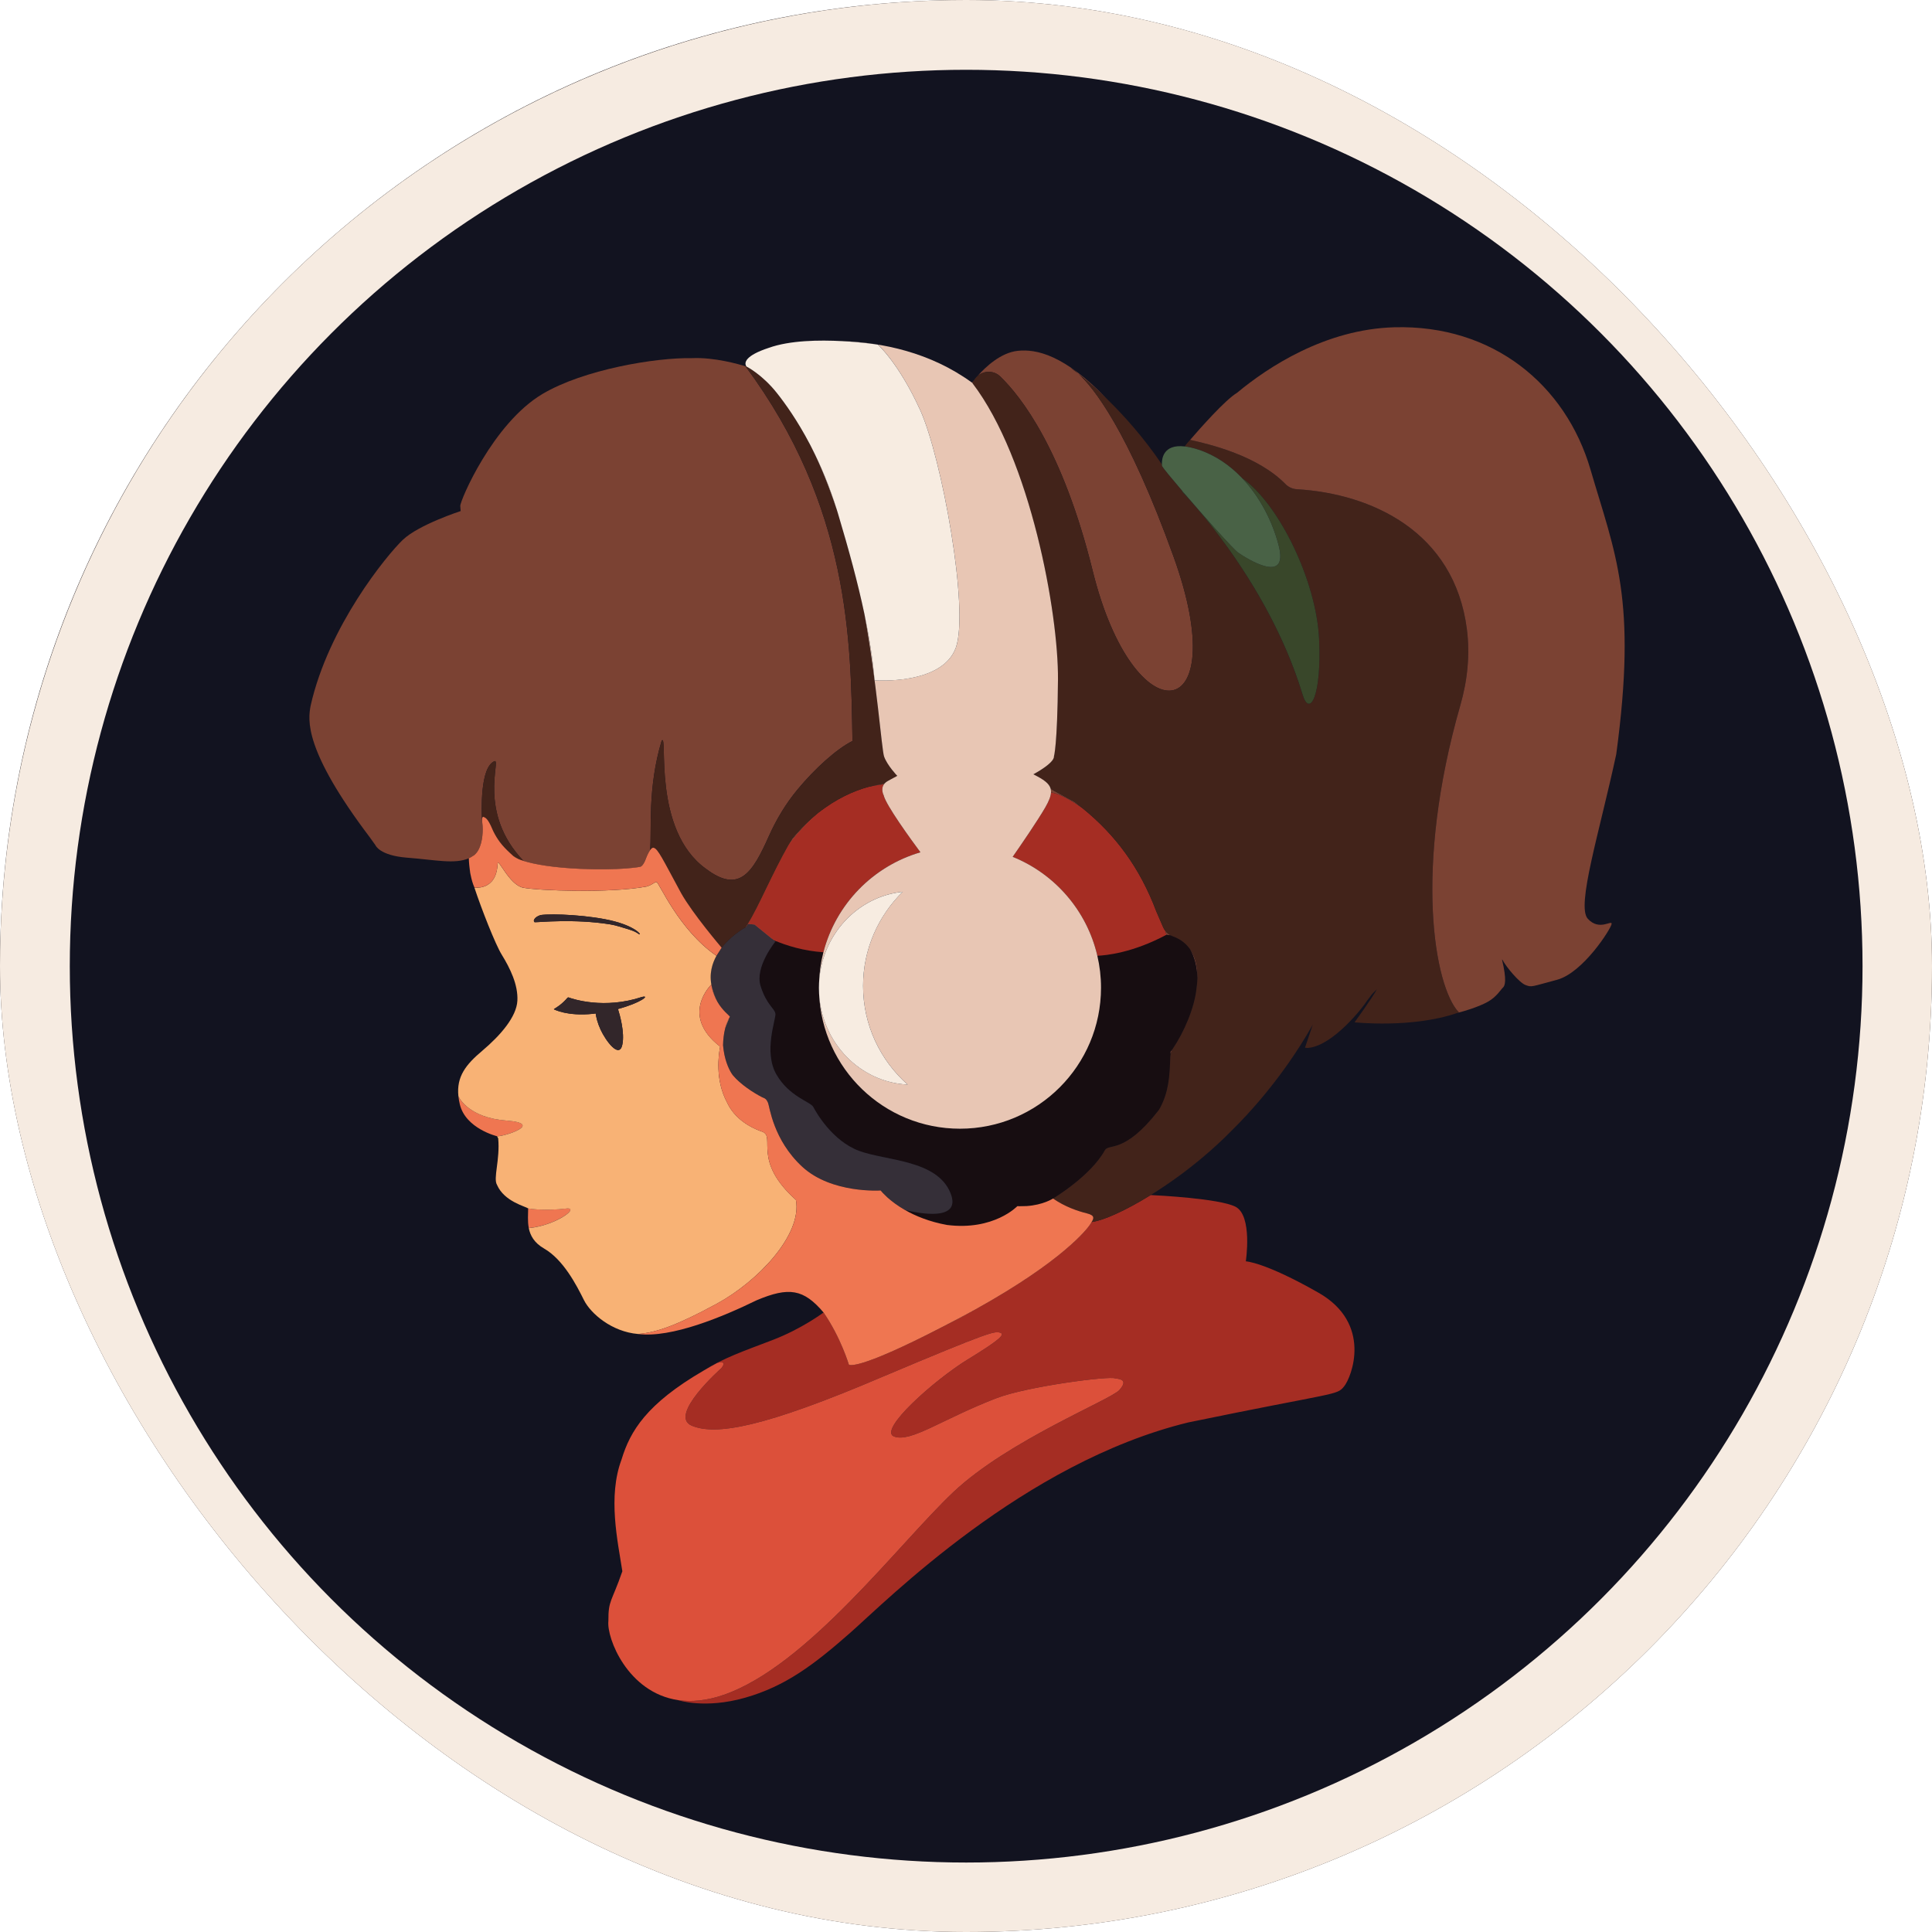 <svg xmlns="http://www.w3.org/2000/svg" version="1.1" xmlns:xlink="http://www.w3.org/1999/xlink" width="1000" height="1000"><g clip-path="url(#SvgjsClipPath1176)"><rect width="1000" height="1000" fill="#2d2628"></rect><g transform="matrix(1.019,0,0,1.019,0,0)"><svg xmlns="http://www.w3.org/2000/svg" version="1.1" xmlns:xlink="http://www.w3.org/1999/xlink" width="981.53" height="981.53"><svg version="1.1" id="Layer_1" xmlns="http://www.w3.org/2000/svg" xmlns:xlink="http://www.w3.org/1999/xlink" x="0px" y="0px" viewBox="0 0 981.53 981.53" style="enable-background:new 0 0 981.53 981.53;" xml:space="preserve">
<style type="text/css">
	.st0{fill:#F6EBE1;}
	.st1{fill:#121320;}
	.st2{display:none;opacity:0.33;}
	.st3{fill:#DC503A;}
	.st4{fill:none;}
	.st5{fill:#A52D23;}
	.st6{fill:#170D11;}
	.st7{fill:#352F38;}
	.st8{fill:#7B4233;}
	.st9{fill:#42231A;}
	.st10{fill:#EF7651;}
	.st11{fill:#F8B275;}
	.st12{fill:#32262A;}
	.st13{fill:#E8C6B4;}
	.st14{fill:#39472A;}
	.st15{fill:#496246;}
	.st16{fill:#F7ECE1;}
</style>
<g>
	<circle class="st0" cx="490.76" cy="490.76" r="490.76"></circle>
	<circle class="st1" cx="490.76" cy="490.76" r="455.31"></circle>
	<g id="Logo_x5F_noir_00000129201936870465160010000005793636725526890372_">
		<path class="st2" d="M345.47,863.81c0,0,29.54,10.44,71.88-22.06c36.04-30.53,45.69-40.57,45.69-40.57l126.04-30.98l74.05-68.87
			l42.93-50.81l1.55-142.55c0,0,42.57,3.91,39.42-19.33c-3.15-23.24,20.88-118.56,20.88-118.56l11.82-76.41l-23.63-78.78
			l-63.42-9.55h-70.92c0,0-16.53,15.27-19.87,21.27c-3.35,6,15.95,25.1,15.95,25.1l-28.2-14.57c0,0-28.32-43.92-54.71-55.54
			c-26-11.03-35.84,6.7-40.96,13.59c-0.2,10.15-0.2,10.15-0.2,10.15l-96.9-12.51l-17.33-6.5c0,0-17.13-8.44-51.79-2.54
			s-68.54,65.96-68.54,65.96l-51.01,55.34l-30.13,67.75l1.38,40.95c0,0,26.84,5.02,25.21,9.66c24.03-6.3,58.37,28.44,58.37,28.44
			l11.62,95.66l66.3,25.18l13,60.85l72.08,10.63l11.82,59.08l-109.7,78.58l28.95,60.26L345.47,863.81"></path>
		<path class="st3" d="M394.67,478.24c0.82-2.89,1.51-5.41,2.69-8.69c0,0,13.44-30.64,31.31-46.88c8.27-9.01,1.35-21.06-14.01-8.95
			c-12.87,11.7-20.49,23.23-26.46,35.34c-5.02,9.47-8.77,16.56-9.36,21.86"></path>
		<g>
			<path class="st4" d="M238.33,435.9c0.17-0.06,0.47-0.21,1-0.52c-0.38,0.2-0.77,0.39-1.19,0.58
				C238.17,435.95,238.23,435.93,238.33,435.9z"></path>
			<path class="st5" d="M554.43,620.81c-0.18,0.29-0.37,0.59-0.55,0.9c-1.55,2.53-14.21,18.86-58.54,43.47
				c-0.11,0.06-0.22,0.12-0.33,0.18c-0.02,0.01-0.04,0.03-0.07,0.04c-0.02,0.01-0.05,0.03-0.07,0.04
				c-4.74,2.64-9.81,5.33-15.21,8.06c-45.76,23.72-48.49,19.59-48.49,19.59s-4.12-13.82-12.83-26.43c0,0-10.94,8.28-26,14.04
				s-24.55,8.96-35.02,15.53c-0.02,0.01-0.03,0.02-0.04,0.03c2.24-1.31,4.6-2.64,7.1-3.99c5.71-1.38,1.97,2.76,1.97,2.76
				s-27.18,24.03-14.97,29.15s36.43,0.98,97.29-25.01c54.36-22.94,56.52-23.04,59.28-22.25c2.76,0.79,0.39,3.35-16.35,13.59
				s-45.89,36.04-37.42,39.19c8.47,3.15,24.42-8.86,51.99-19.5c15.95-6.11,57.9-11.42,60.26-10.04c3.08,0.34,6.5,0.98,2.17,5.91
				s-56.52,25.6-84.29,51.8c-27.77,26.19-74.05,88.23-116.59,103c-8.84,3.07-16.6,3.71-23.32,2.71l0,0.01c0,0,13.62,4.61,34.11-1.24
				c20.48-5.85,34.91-16.73,53.46-33.06s88-86.38,171.6-106.76c75.92-15.66,75.33-13.59,79.17-18.32c3.84-4.73,14.48-31.9-13-47.56
				c-27.47-15.66-36.93-15.95-36.93-15.95s3.54-23.34-5.32-27.77c-8.33-4.16-39.28-5.72-43-5.9c-13.07,8.09-24.1,12.88-29.43,13.58
				C554.75,620.7,554.55,620.77,554.43,620.81z"></path>
			<path class="st6" d="M557.38,485.47c1.21,5.21,1.87,10.64,1.87,16.22c0,39.56-32.07,71.64-71.64,71.64
				c-38.61,0-70.08-30.56-71.57-68.81c-0.04-0.88-0.07-1.76-0.07-2.64c0-0.03,0-0.07,0-0.1c0-0.03,0-0.06,0-0.09
				c0-0.59,0.03-1.18,0.04-1.77c0.01-0.14,0-0.29,0.01-0.44c0.16-5.43,0.91-10.72,2.22-15.78c-10.04-0.68-18.63-3.32-25.21-6.13
				l0.84,0.68c0,0-10.6,12.86-7.54,22.61s7.31,11.42,7.54,14.18c0.24,2.76-6.07,19.2,0.43,30.62c6.5,11.42,17.43,13.98,18.81,16.64
				c1.38,2.66,9.55,17.13,23.14,22.25c13.59,5.12,39.78,4.43,46.58,21.57c5.78,14.58-16.36,10.16-23.09,8.52
				c5.27,3.01,12.3,5.95,21.32,7.58c23.83,3,35.7-9.55,35.7-9.55c0.42,0.02,0.83,0.02,1.24,0.03c0.81-0.02,2.01-0.01,3.47-0.08
				c8.58-0.59,13.41-3.84,13.41-3.84s19.05-11.32,26.34-24.52c2.01-3.64,9.78,2.14,27.12-20.07c0.35-0.45,0.69-0.97,0.96-1.48
				c4.34-8.23,4.83-15.82,5.16-25.78c0.02-0.51,0.09-1.01,0.19-1.51c-0.04-0.36-0.07-0.72-0.11-1.08c0.36-0.45,0.7-0.91,1.04-1.37
				c0.09-0.16,0.17-0.33,0.28-0.49c5.44-7.98,10.92-20.51,11.92-30.53c0.27-1.83,0.42-3.53,0.47-5.13
				c-0.19-5.86-1.55-10.95-3.76-14.72c-2.67-3.76-6.2-5.61-8.75-6.51c-0.41-0.14-0.81-0.33-1.19-0.54
				c-1.28-0.23-2.08-0.26-2.08-0.26C575.29,484.03,561.62,485.3,557.38,485.47z"></path>
			<path class="st5" d="M530.99,410.06c-3.91,6.8-12.38,19.12-16.6,25.18c21.42,8.64,37.69,27.32,43,50.23
				c4.25-0.16,17.91-1.44,35.1-10.66c0,0-0.21-0.76-0.63-2.08c-0.41-0.54-0.76-1.13-1.03-1.76l-3.48-8.04
				c-8.4-22.29-20.78-38.84-37.42-52.36c-9.22-6.56-14.04-7.84-16.07-8.02C533.74,404.52,532.79,406.91,530.99,410.06z"></path>
			<path class="st5" d="M393.04,477.56c6.58,2.82,15.18,5.46,25.21,6.13c6.31-24.41,25.17-43.75,49.29-50.77
				c-4.59-6.19-17.55-23.95-18.68-28.97c0,0-1.67-3.09,0.19-5.63c-1.97,0.25-3.65,0.5-4.72,0.71c-1.21,0.21-2.41,0.46-3.59,0.74
				c-7.01,1.98-15.89,5.79-25.05,13.07c-5.6,4.68-10.53,10.12-14.8,15.77c-9.1,16.07-15.28,31.5-21,40.66l3.38,0.35L393.04,477.56z"></path>
			<path class="st7" d="M482.83,606.11c-6.79-17.13-32.99-16.44-46.58-21.57c-13.59-5.12-21.76-19.6-23.14-22.25
				c-1.38-2.66-12.31-5.22-18.81-16.64c-6.5-11.42-0.2-27.87-0.43-30.62c-0.24-2.76-4.49-4.43-7.54-14.18s7.54-22.61,7.54-22.61
				l-0.84-0.68l-9.76-7.93l-3.38-0.35c-0.35,0.57-0.7,1.12-1.05,1.63c-7.97,4.53-12.3,10.49-12.3,10.49l-0.01,0
				c-0.07,0.13-0.19,0.32-0.33,0.52l-2.26,3.54c-1.96,3.54-4.01,9.04-2.33,15.93c0.75,3.09,1.76,5.51,2.83,7.46
				c2.65,4.53,5.92,6.79,6.33,7.54c-0.18,0.3-0.33,0.62-0.49,0.92c-0.22,0.9-1.11,2.52-1.89,4.87c-0.75,2.87-1.04,5.88-1.12,8.69
				c0.63,7.14,2.72,11.77,4.39,14.42c0.22,0.32,0.44,0.64,0.67,0.94c3.73,4.47,10.25,8.74,14.88,11.12c1.62,0.59,2.12,1.04,2.9,2.76
				c0.78,1.71,2.51,18.81,17.43,32.54c14.92,13.74,39.78,12.01,39.78,12.01s0.35,0.46,1.06,1.22c0.63,0.59,1.44,1.41,2.44,2.38
				c2.03,1.81,4.97,4.1,8.91,6.35C466.47,616.28,488.62,620.7,482.83,606.11z"></path>
			<path class="st8" d="M601.68,595.21c-0.6,0.45-1.2,0.9-1.8,1.35C600.48,596.11,601.08,595.66,601.68,595.21z"></path>
			<path class="st8" d="M593.68,241.21c0,0.01,0.01,0.01,0.02,0.02C593.69,241.22,593.68,241.21,593.68,241.21
				C593.68,241.2,593.68,241.2,593.68,241.21z"></path>
			<path class="st8" d="M602.07,226.3l0.01,0.05c0.13-0.19,0.27-0.36,0.4-0.54C602.22,226.13,602.07,226.3,602.07,226.3z"></path>
			<path class="st8" d="M508.04,191.21c10.52,10.15,31.76,37.1,47.01,98.81c21.03,85.08,72.14,79.17,41.12-7.09
				c-23.21-64.56-40.93-86.24-48.37-93.06c-2.43-1.92-3.85-2.91-3.85-2.91s1.34,0.62,3.85,2.91c3.35,2.65,8.63,7.07,14.88,13.18
				c-22.05-23.05-36.42-25.82-45.7-24.85c-8.73,0.92-16.49,8.31-20.44,12.79C499.81,188.15,504.82,188.1,508.04,191.21z"></path>
			<path class="st8" d="M494.77,193.09c-0.65,0.82-1.01,1.31-1.01,1.31c0.08,0.11,0.17,0.22,0.25,0.33
				C494.21,194.17,494.45,193.61,494.77,193.09z"></path>
			<path class="st8" d="M665.53,522.69c0.56-0.96,0.99-1.72,1.29-2.27l0.06-0.17C666.87,520.25,666.42,521.12,665.53,522.69z"></path>
			<path class="st8" d="M696.63,505.3c-0.56,0.66-1.09,1.41-2.16,2.89C695.24,507.14,695.96,506.17,696.63,505.3z"></path>
			<path class="st8" d="M663.9,532.26c0.11,0.01,0.22,0.01,0.33,0C664.12,532.27,664.01,532.27,663.9,532.26z"></path>
			<path class="st8" d="M664.9,532.21c-0.05,0.01-0.1,0.02-0.16,0.02C664.8,532.23,664.85,532.22,664.9,532.21z"></path>
			<polygon class="st8" points="662.94,531.97 662.94,531.97 662.94,531.96 			"></polygon>
			<path class="st8" d="M610.98,587.78c-0.31,0.26-0.62,0.53-0.94,0.79C610.36,588.3,610.67,588.04,610.98,587.78z"></path>
			<path class="st8" d="M609.6,588.94c-2.53,2.1-5.06,4.1-7.58,6.02C604.62,592.99,607.15,590.98,609.6,588.94z"></path>
			<path class="st8" d="M604.5,482.11c2.21,3.77,3.58,8.85,3.76,14.72C608.46,490.06,606.81,485.37,604.5,482.11z"></path>
			<path class="st8" d="M594.66,535.41c0.18-0.86,0.49-1.69,0.93-2.45c-0.35,0.46-0.68,0.91-1.04,1.37
				C594.59,534.7,594.62,535.05,594.66,535.41z"></path>
			<path class="st8" d="M594.56,475.07c-1.07-0.58-1.99-1.38-2.71-2.34c0.41,1.32,0.63,2.08,0.63,2.08S593.29,474.83,594.56,475.07z
				"></path>
			<path class="st8" d="M533.85,402.55c2.02,0.19,6.85,1.46,16.07,8.02c-1.36-1.11-2.74-2.2-4.16-3.27l-10.51-5.71
				c-0.49-0.37-1.02-0.67-1.57-0.92C533.84,401.25,533.89,401.88,533.85,402.55z"></path>
			<path class="st8" d="M258.83,433.1c-1.64-1.75-3.35-3.61-4.99-5.42C255.55,429.99,257.25,431.64,258.83,433.1z"></path>
			<path class="st8" d="M238.14,435.95c0.42-0.18,0.82-0.38,1.19-0.58c0.4-0.24,0.92-0.56,1.63-1.03c0.01-0.01,0.02-0.01,0.02-0.02
				c0.26-0.22,0.5-0.46,0.72-0.71c0.02-0.03,0.05-0.05,0.07-0.08c3.28-3.74,3.49-10.52,3.38-13.28c-0.02-0.29-0.03-0.58-0.06-0.88
				c-0.05-0.54-0.12-1.14-0.17-1.72c0,0,0,0,0,0s-0.01-0.1-0.02-0.27c-0.01-0.18-0.02-0.36-0.03-0.53
				c-0.26-4.55-1.17-27.32,6.4-30.25c3.24-0.74-8.74,26.37,14.7,50.75c5.53,1.75,15.01,3.39,28.73,4.01
				c20.4,0.93,30.43-1.02,30.43-1.02s1.4-0.17,2.73-3.64c0.93-2.51,1.72-3.98,2.35-4.85c0.89-9.97-1.43-31.49,5.88-55.66
				c3.46-4.14-5.21,45.28,22.56,65.17c16.91,12.73,23.64,1.85,31.9-16.67c3.78-8.47,8.6-16.48,14.51-23.62
				c8.93-10.77,19.85-20.61,27.94-24.69c-0.82-50.61-1.24-118.72-54.34-190.32c0,0,0,0,0,0c-3.31-1.04-15.74-4.64-27.1-4.14
				c0,0,0,0,0,0c-18.66-0.36-55.16,5.82-76.02,18.2c-25.21,14.97-41.95,54.36-41.75,56.92c0.2,2.56,0.2,2.56,0.2,2.56
				s-21.27,6.89-29.34,14.57c-8.07,7.68-37.81,43.92-46.87,84.29c-1.37,7.24-3.5,22.46,30.07,66.87l2.82,3.93
				c0,0,1.97,5.32,16.15,6.4c14.18,1.08,24.12,3.44,31.31,0.3c0,0,0,0,0,0S238.14,435.95,238.14,435.95z"></path>
			<path class="st8" d="M415.69,412.85c-4.43,3.52-8.92,7.83-13.31,13.16c-0.51,0.87-1,1.74-1.49,2.6
				C405.16,422.97,410.09,417.53,415.69,412.85z"></path>
			<path class="st8" d="M449.05,398.32c0.08-0.11,0.18-0.22,0.28-0.33c-2.32,0.29-5.24,0.83-8.59,1.78
				c1.18-0.28,2.37-0.54,3.59-0.74C445.4,398.82,447.08,398.57,449.05,398.32z"></path>
			<path class="st9" d="M433.02,376.38c-8.1,4.09-19.01,13.92-27.94,24.69c-5.92,7.14-10.73,15.15-14.51,23.62
				c-8.26,18.52-14.99,29.4-31.9,16.67c-27.77-19.89-19.1-69.31-22.56-65.17c-7.31,24.17-4.99,45.68-5.88,55.66
				c0.58-0.79,1.02-1.08,1.31-1.18c0,0,0.01,0,0.01,0c0.25-0.08,0.38-0.02,0.38-0.02c2.23,0.3,4.74,5.88,14.05,23.05
				c5.9,10.53,20.57,27.7,20.57,27.7c0,0-0.01,0.01-0.01,0.02l0.01,0c0,0,4.33-5.96,12.3-10.49c0.35-0.52,0.7-1.07,1.05-1.63
				c5.72-9.17,11.89-24.59,21-40.66c0.49-0.87,0.98-1.73,1.49-2.6c4.38-5.33,8.88-9.65,13.31-13.16
				c9.17-7.28,18.04-11.09,25.05-13.07c3.34-0.94,6.27-1.48,8.59-1.78c0.42-0.48,0.96-0.93,1.7-1.33c4.73-2.56,4.73-2.56,4.73-2.56
				s-5.12-5.32-6.7-9.85c-1.2-3.45-3.77-38.68-9.98-72.42c-3.34-15.82-7.93-32.61-13.36-50.77c-0.21-0.7-0.42-1.38-0.63-2.07
				c-3.91-11.7-7.97-22.04-12.96-31.89c-0.08-0.15-0.15-0.3-0.23-0.45c-0.16-0.31-0.32-0.62-0.48-0.93
				c-6.39-12.2-12.69-20.94-16.86-26.18c-7.46-9.38-15.36-13.37-15.36-13.37c-0.05-0.07-0.1-0.14-0.14-0.21
				c-0.12,0.03-0.25,0.05-0.37,0.09c0,0,0,0,0,0C431.78,257.66,432.2,325.77,433.02,376.38z"></path>
			<path class="st9" d="M251.28,386.6c-7.57,2.92-6.66,25.7-6.4,30.25c-0.06-1.39,0.13-2.4,1.23-1.62c1.33,0.5,2.7,2.81,4.43,7
				c1.08,2.18,2.19,3.96,3.31,5.47c1.64,1.81,3.35,3.67,4.99,5.42c0.63,0.58,1.24,1.14,1.83,1.69c0.82,0.55,1.68,1.08,2.61,1.56
				c0.76,0.33,1.66,0.67,2.7,0.99C242.53,412.97,254.51,385.86,251.28,386.6z"></path>
			<path class="st9" d="M244.93,417.65c-0.01-0.09-0.02-0.18-0.02-0.27C244.92,417.54,244.93,417.64,244.93,417.65
				C244.93,417.64,244.93,417.64,244.93,417.65z"></path>
			<path class="st10" d="M257.18,569.17c-18.76-1.4-23.93-11.29-24.34-12.43c0.12,1.31,0.39,2.72,0.72,4.18
				c2.96,12.4,18.91,16.22,18.91,16.22C256.08,577.33,276.69,570.67,257.18,569.17z"></path>
			<path class="st10" d="M288.22,613.8c-12.13,1.46-19.95,0-19.95,0c0,2.99-0.36,6.51,0.33,9.98
				C282,622.52,294.1,613.65,288.22,613.8z"></path>
			<path class="st11" d="M238.72,442.89c0.07,0.43,0.19,1,0.36,1.67c-0.19-0.97-0.34-1.91-0.46-2.8
				C238.65,442.11,238.69,442.49,238.72,442.89z"></path>
			<path class="st11" d="M404.3,609.51c-22.16-19.79-10.42-31.9-16.84-34.56c-9.99-3.46-15.5-9.23-18.09-14.86
				c0,0-0.01-0.01-0.01-0.01c-6.27-11.59-4.34-24.6-3.56-28.46c-20.69-16.02-4.46-31.52-4.46-31.52c0.57,3.59,1.76,6.46,3.1,8.76
				c-1.07-1.95-2.08-4.37-2.83-7.46c-1.68-6.9,0.37-12.4,2.33-15.93l-0.02,0.03c-19.11-13.09-29.19-37.27-30.37-37.42
				s-1.56,1.09-5.02,2.22c-18.61,3.54-55.54,2.07-62.78,0.61c-7.24-1.46-13-15.97-13-12.08c-0.59,13.79-11.79,12-11.79,12
				c0,0,0,0,0-0.01c3.64,10.99,10.64,28.8,13.86,34.04c4.27,6.93,8.42,15.35,7.98,23.48c-0.45,8.12-8.42,17.44-17.86,25.42
				c-8.36,7.02-13.11,13.14-12.1,23c0.42,1.14,5.59,11.02,24.34,12.43c19.5,1.49-1.11,8.15-4.72,7.98l0.6,1.05
				c1.02,10.93-2.66,20.25-0.6,23.63c3.7,8.57,14.61,10.93,15.8,11.98c0,0,7.83,1.46,19.95,0c5.88-0.15-6.21,8.72-19.62,9.98
				c0.75,3.76,2.75,7.5,7.8,10.39c9.74,5.62,16.4,18.46,20.22,26.17c3.42,6.82,14.07,16.09,27.49,17.23
				c9.44-0.78,19.8-4.4,40.17-15.47C384.66,651.02,407.55,627.38,404.3,609.51z M271.59,468.45c-1.03-0.59-0.23-2.61,2.98-3.64
				c5.91-0.89,25.41,0,37.52,3.18c12.11,3.18,14.48,7.95,12.11,6.28c-2.11-1.49-4.14-1.97-9.72-3.66c-1.49-0.45-3.03-0.83-4.56-1.08
				C291.67,466.61,273.95,468.49,271.59,468.45z M313.9,512.53c0.9,2.82,3.52,11.94,2.22,18.11c-1.55,7.39-8.42-1.92-11.08-7.68
				c-1.57-3.4-2.21-6.33-2.47-8.17c-0.48,0.07-0.95,0.13-1.44,0.19c-13,1.33-19.66-2.25-19.66-2.25s-0.42-0.03,0.32-0.44
				c0.9-0.58,3.45-1.99,6.49-5.49c0.13-0.15,0.34-0.22,0.53-0.15c2.36,0.86,18.09,6.1,37.21-0.23
				C330.47,505.29,325.55,509.4,313.9,512.53z"></path>
			<path class="st11" d="M495.34,665.18c-0.11,0.06-0.22,0.12-0.33,0.18C495.12,665.3,495.23,665.24,495.34,665.18z"></path>
			<path class="st11" d="M494.87,665.44c-5.54,2.99-10.59,5.67-15.21,8.06C485.06,670.77,490.14,668.08,494.87,665.44z"></path>
			<path class="st11" d="M521.46,612.62c-1.45,0.06-2.66,0.06-3.47,0.08C519.21,612.72,520.37,612.69,521.46,612.62z"></path>
			<path class="st11" d="M371.98,545.81c0.12,0.15,0.23,0.3,0.36,0.45c-0.23-0.31-0.45-0.62-0.67-0.94
				C371.77,545.48,371.88,545.65,371.98,545.81z"></path>
			<path class="st11" d="M368.39,522.2c0.78-2.35,1.67-3.98,1.89-4.87C369.46,518.86,368.83,520.5,368.39,522.2z"></path>
			<path class="st11" d="M450.84,608.28c-1-0.97-1.81-1.79-2.44-2.38C448.97,606.52,449.78,607.34,450.84,608.28z"></path>
			<path class="st11" d="M241.78,433.53c-0.02,0.03-0.05,0.05-0.07,0.08C241.73,433.59,241.76,433.56,241.78,433.53z"></path>
			<path class="st11" d="M245.11,419.49c0-0.04-0.01-0.08-0.01-0.12c0.02,0.3,0.04,0.59,0.06,0.88
				C245.14,419.95,245.13,419.69,245.11,419.49z"></path>
			<path class="st11" d="M240.97,434.34c0.01-0.01,0.01-0.01,0.02-0.02C240.98,434.33,240.97,434.34,240.97,434.34
				C240.97,434.34,240.97,434.34,240.97,434.34z"></path>
			<path class="st11" d="M238.13,435.96c0,0,0.04,0.01,0.2-0.06c-0.1,0.03-0.17,0.05-0.19,0.05
				C238.14,435.95,238.13,435.96,238.13,435.96z"></path>
			<path class="st11" d="M366.54,481.39l-0.34,0.54c0.14-0.21,0.26-0.39,0.33-0.52C366.53,481.4,366.53,481.39,366.54,481.39z"></path>
			<path class="st11" d="M331.53,430.66c0,0-0.01,0-0.01,0C331.53,430.66,331.53,430.66,331.53,430.66z"></path>
			<path class="st11" d="M260.68,434.81c0.51,0.49,1.39,1.02,2.59,1.54c-0.93-0.48-1.79-1.01-2.61-1.56
				C260.67,434.8,260.68,434.8,260.68,434.81z"></path>
			<path class="st12" d="M326.02,506.41c-19.12,6.33-34.85,1.09-37.21,0.23c-0.19-0.07-0.4,0-0.53,0.15
				c-3.05,3.5-5.59,4.92-6.49,5.49c-0.73,0.42-0.32,0.44-0.32,0.44s6.67,3.58,19.66,2.25c0.49-0.06,0.96-0.13,1.44-0.19
				c0.26,1.84,0.9,4.76,2.47,8.17c2.66,5.76,9.53,15.07,11.08,7.68c1.3-6.17-1.33-15.29-2.22-18.11
				C325.55,509.4,330.47,505.29,326.02,506.41z"></path>
			<path class="st12" d="M309.91,469.52c1.54,0.25,3.07,0.63,4.56,1.08c5.59,1.69,7.61,2.17,9.72,3.66c2.36,1.67,0-3.1-12.11-6.28
				c-12.11-3.18-31.61-4.06-37.52-3.18c-3.21,1.04-4.01,3.05-2.98,3.64C273.95,468.49,291.67,466.61,309.91,469.52z"></path>
			<path class="st3" d="M367.72,860.86c42.54-14.77,88.82-76.81,116.59-103c27.77-26.19,79.96-46.87,84.29-51.8s0.91-5.56-2.17-5.91
				c-2.36-1.38-44.31,3.94-60.26,10.04c-27.57,10.63-43.52,22.65-51.99,19.5c-8.47-3.15,20.68-28.95,37.42-39.19
				s19.1-12.8,16.35-13.59c-2.76-0.79-4.92-0.69-59.28,22.25c-60.85,26-85.08,30.13-97.29,25.01s14.97-29.15,14.97-29.15
				s3.74-4.14-1.97-2.76c-2.5,1.35-4.85,2.68-7.1,3.99c-28.86,16.85-37.16,30.61-41.55,45.05c-7.09,18.91-1.97,41.46,0.39,56.82
				c-5.51,15.95-7.15,14.48-7.09,25.31c-0.94,8.58,9.75,36.3,35.37,40.13C351.12,864.57,358.88,863.93,367.72,860.86z"></path>
			<path class="st9" d="M547.8,189.87c-2.5-2.29-3.85-2.91-3.85-2.91S545.37,187.95,547.8,189.87z"></path>
			<path class="st9" d="M741.79,358.15c3.6-12.52,4.95-25.68,3.29-38.6c-6.37-49.53-48.4-68.8-86.37-71.05
				c-2.04-0.12-3.94-0.95-5.46-2.31c-14.25-14.76-38.72-20.51-48.71-22.74c-0.04,0.04-0.13,0.12-0.23,0.22
				c-0.36,0.36-1.06,1.12-1.83,2.14c-0.13,0.17-0.26,0.35-0.4,0.54c-0.09,0.13-0.19,0.27-0.29,0.41c2,0.23,4.34,0.75,7.08,1.66
				c8.47,2.8,15.86,7.92,22.01,14.38c0,0,0,0,0,0c18.92,13.23,37.76,52.43,39.14,81.77s-4.92,40.18-8.47,27.97
				c-17.92-58.89-61.15-102.84-61.15-102.84s0.06-0.1,0.17-0.27c-2.69-3.16-5.07-6-6.88-8.21c0-0.01-0.01-0.01-0.02-0.02
				c0,0,0,0,0-0.01c-1.86-2.28-3.11-3.89-3.41-4.45c0,0-0.05-0.32-0.07-0.85c-9.32-13.73-19.25-24.76-27.51-32.85
				c-6.25-6.11-11.53-10.54-14.88-13.18c7.45,6.83,25.16,28.51,48.37,93.06c31.02,86.26-20.09,92.17-41.12,7.09
				c-15.25-61.71-36.49-88.66-47.01-98.81c-3.23-3.11-8.24-3.07-11.51-0.22c-0.38,0.33-0.73,0.68-1.06,1.08
				c-0.02,0.03-0.05,0.06-0.07,0.09c-0.24,0.29-0.44,0.61-0.64,0.93c-0.31,0.52-0.56,1.07-0.76,1.65
				c29.37,38.52,43.67,116.65,43.37,150.53c-0.3,33.97-2.07,38.99-2.07,38.99s0.98,2.76-10.44,9.06c5.15,2.58,8.06,4.57,8.8,7.35
				c0.55,0.25,1.08,0.56,1.57,0.92l10.51,5.71c1.42,1.07,2.8,2.16,4.16,3.27c16.64,13.51,29.02,30.07,37.42,52.36l3.48,8.04
				c0.27,0.63,0.63,1.22,1.03,1.76c0.73,0.97,1.65,1.77,2.71,2.34c0.38,0.21,0.77,0.39,1.19,0.54c2.55,0.89,6.08,2.74,8.75,6.51
				c2.31,3.26,3.96,7.95,3.76,14.72c-0.05,1.59-0.2,3.3-0.47,5.13c-1,10.02-6.48,22.54-11.92,30.53c-0.11,0.16-0.19,0.32-0.28,0.49
				c-0.44,0.76-0.75,1.59-0.93,2.45c-0.1,0.5-0.18,1-0.19,1.51c-0.33,9.97-0.82,17.56-5.16,25.78c-0.27,0.51-0.61,1.02-0.96,1.48
				c-17.34,22.22-25.11,16.43-27.12,20.07c-7.29,13.2-26.34,24.52-26.34,24.52c6.1,4.19,12.39,6.35,17.26,7.56
				c4.21,1.05,3.44,2.6,2.3,4.48c0.12-0.04,0.32-0.11,0.62-0.22c5.33-0.71,16.35-5.5,29.43-13.58c4.91-3.03,10.1-6.54,15.4-10.46
				c0.6-0.44,1.2-0.89,1.8-1.35c0.11-0.09,0.23-0.17,0.34-0.25c2.52-1.91,5.05-3.92,7.58-6.02c0.15-0.12,0.3-0.25,0.45-0.37
				c0.31-0.26,0.62-0.53,0.94-0.79c4.94-4.15,9.84-8.64,14.56-13.44c22.17-21.84,35.84-44.37,39.98-51.65
				c0.89-1.56,1.35-2.44,1.35-2.44l-0.06,0.17l-3.88,11.55l0,0l-0.05,0.15c0,0,0.4,0.12,1.02,0.15c0.11,0,0.22,0.01,0.33,0
				c0.16,0,0.32-0.01,0.49-0.03c0.01,0,0.02,0,0.02,0c0.05-0.01,0.1-0.02,0.16-0.02c12.36-1.47,27.25-20.28,29.53-23.99
				c0.01-0.01,0.02-0.02,0.03-0.04c1.07-1.49,1.61-2.23,2.16-2.89c0.62-0.74,1.28-1.37,2.77-2.82
				c-2.17,4.14-11.35,16.78-11.35,16.78s29.07,3.15,51.97-4.68c0.34-0.12,0.68-0.22,1.01-0.34
				C728.56,501.18,717.91,441.19,741.79,358.15z"></path>
			<path class="st13" d="M467.37,208.19c10.93,23.93,25.11,101.62,18.14,120.82c-6.97,19.2-41.26,16.55-41.26,16.55
				c-0.91-10.81-2.7-22.01-5.17-33.73c6.21,33.74,8.78,68.97,9.98,72.42c1.58,4.53,6.7,9.85,6.7,9.85s0,0-4.73,2.56
				c-0.74,0.4-1.28,0.85-1.7,1.33c-0.1,0.11-0.2,0.21-0.28,0.33c-1.86,2.54-0.19,5.63-0.19,5.63c1.13,5.02,14.09,22.78,18.68,28.97
				c-24.11,7.03-42.97,26.37-49.29,50.77c-1.31,5.06-2.06,10.35-2.22,15.78c1.13-24.38,19.37-44.1,42.51-46.5
				c-12.43,12.24-20.13,29.16-20.13,47.81c0,19.89,8.72,37.8,22.64,50.13c-24.24-1.17-43.72-21.29-45-46.4
				c1.49,38.25,32.95,68.81,71.57,68.81c39.56,0,71.64-32.07,71.64-71.64c0-5.58-0.66-11.01-1.87-16.22
				c-5.3-22.9-21.58-41.59-43-50.23c4.22-6.06,12.69-18.38,16.6-25.18c1.81-3.15,2.75-5.53,2.87-7.51c0.04-0.67-0.02-1.29-0.17-1.88
				c-0.74-2.78-3.65-4.77-8.8-7.35c11.42-6.3,10.44-9.06,10.44-9.06s1.77-5.02,2.07-38.99c0.29-33.88-14-112-43.37-150.53
				c-0.08-0.11-0.17-0.22-0.25-0.33c-21.3-15.53-45.76-20.41-65.96-21.14c10.33,0.56,18.11,1.78,18.11,1.78
				S456.44,184.27,467.37,208.19z"></path>
			<path class="st13" d="M411.89,226.67c-0.16-0.31-0.32-0.62-0.48-0.93C411.57,226.05,411.73,226.35,411.89,226.67z"></path>
			<path class="st13" d="M425.09,259.01c-3.84-12.39-8.41-23.02-12.96-31.89C417.11,236.96,421.17,247.31,425.09,259.01z"></path>
			<path class="st13" d="M415.97,501.69c0,0.03,0,0.06,0,0.09c0-0.62,0.02-1.24,0.04-1.86C416,500.5,415.97,501.09,415.97,501.69z"></path>
			<path class="st14" d="M629.11,280.86c-2.63-1.75-17.92-18.97-28.53-31.43c-0.11,0.17-0.17,0.27-0.17,0.27
				s43.22,43.95,61.15,102.84c3.54,12.21,9.85,1.38,8.47-27.97s-20.22-68.54-39.14-81.77c0,0,0,0,0,0
				c9.07,9.53,15.44,21.97,18.61,34.21C654.81,297.56,633.1,283.52,629.11,280.86z"></path>
			<path class="st15" d="M593.68,241.2c0.01,0.01,0.01,0.02,0.02,0.02c1.81,2.21,4.19,5.05,6.88,8.21
				c10.61,12.45,25.9,29.67,28.53,31.43c3.99,2.66,25.7,16.69,20.38-3.84c-3.17-12.24-9.54-24.68-18.61-34.21
				c-6.15-6.46-13.53-11.58-22.01-14.38c-2.74-0.91-5.08-1.43-7.08-1.66c-11.1-1.29-11.71,6.51-11.6,9.13
				c0.02,0.52,0.07,0.85,0.07,0.85C590.57,237.31,591.82,238.92,593.68,241.2z"></path>
			<path class="st8" d="M807.89,238.52c-12.6-43.13-49.63-73.66-99.65-72.28c-35.06,0.97-64.29,20.3-79.88,33.28
				c0,0-0.01,0-0.01,0.01c-6,3.57-18.84,18.12-24.03,24.14c0.1-0.1,0.19-0.18,0.23-0.22c9.99,2.23,34.46,7.98,48.71,22.74
				c1.52,1.36,3.42,2.19,5.46,2.31c37.97,2.25,80,21.52,86.37,71.05c1.66,12.92,0.31,26.08-3.29,38.6
				c-23.88,83.04-13.23,143.03-0.77,156.09c-0.33,0.12-0.67,0.23-1.01,0.34c10.88-2.79,15.82-5.79,15.82-5.79l0-0.01
				c4.37-2.44,6.58-6.25,7.54-7.1c1.15-1.01,2.03-3.85-0.41-14.18c-0.02-0.09,0.09-0.16,0.13-0.08c2,3.88,8.74,11.81,11.8,12.93
				c3.25,1.18,2.66,0.89,15.95-2.66c13.29-3.54,27.47-26,27.77-28.36s-6.2,3.84-12.11-2.66c-5.91-6.5,5.91-43.72,14.47-83.6
				c0,0,0,0,0-0.01C831.62,304.2,820.49,281.65,807.89,238.52z"></path>
			<path class="st16" d="M415.97,501.78c0,0.03,0,0.07,0,0.1c0,0.89,0.03,1.77,0.07,2.64c1.28,25.12,20.76,45.24,45,46.4
				c-13.92-12.33-22.64-30.24-22.64-50.13c0-18.65,7.71-35.57,20.13-47.81c-23.14,2.4-41.38,22.12-42.51,46.5
				c-0.01,0.14-0.01,0.29-0.01,0.44C415.99,500.53,415.97,501.15,415.97,501.78z"></path>
			<path class="st16" d="M394.55,199.55c4.17,5.24,10.47,13.98,16.86,26.18c0.16,0.31,0.32,0.62,0.48,0.93
				c0.08,0.15,0.15,0.3,0.23,0.45c4.55,8.87,9.12,19.5,12.96,31.89c0.21,0.69,0.43,1.37,0.63,2.07
				c5.43,18.15,10.02,34.95,13.36,50.77c2.47,11.73,4.26,22.92,5.17,33.73c0,0,34.29,2.65,41.26-16.55
				c6.97-19.2-7.21-96.9-18.14-120.82c-10.93-23.93-21.46-33.14-21.46-33.14s-7.78-1.23-18.11-1.78
				c-11.67-0.63-26.58-0.41-37.24,3.39c-12.24,4.02-12.54,7.64-11.51,9.31c0.05,0.07,0.09,0.14,0.14,0.21
				C379.2,186.18,387.09,190.17,394.55,199.55z"></path>
			<path class="st10" d="M252.76,438.81c0-3.89,5.76,10.62,13,12.08c7.24,1.46,44.16,2.94,62.78-0.61c3.46-1.12,3.84-2.36,5.02-2.22
				s11.25,24.33,30.37,37.42l0.02-0.03l2.26-3.54l0.34-0.54c0,0-14.67-17.17-20.57-27.7c-9.32-17.17-11.83-22.75-14.05-23.05
				c0,0-0.13-0.06-0.38,0.02c0,0-0.01,0-0.01,0c-0.29,0.1-0.73,0.39-1.31,1.18c-0.63,0.87-1.43,2.35-2.35,4.85
				c-1.33,3.47-2.73,3.64-2.73,3.64s-10.03,1.94-30.43,1.02c-13.72-0.62-23.2-2.26-28.73-4.01c-1.04-0.33-1.94-0.66-2.7-0.99
				c-1.2-0.53-2.08-1.05-2.59-1.54c-0.01-0.01-0.01-0.01-0.02-0.02c-0.59-0.55-1.2-1.11-1.83-1.69c-1.58-1.46-3.29-3.12-4.99-5.42
				c-1.11-1.5-2.23-3.28-3.31-5.47c-1.74-4.19-3.1-6.5-4.43-7c-1.1-0.78-1.29,0.23-1.23,1.62c0.01,0.17,0.02,0.35,0.03,0.53
				c0.01,0.09,0.01,0.18,0.02,0.27c0.05,0.59,0.12,1.19,0.17,1.72c0,0.04,0.01,0.08,0.01,0.12c0.02,0.2,0.03,0.46,0.04,0.76
				c0.12,2.76-0.1,9.54-3.38,13.28c-0.02,0.03-0.05,0.05-0.07,0.08c-0.23,0.25-0.47,0.49-0.72,0.71c-0.01,0.01-0.01,0.01-0.02,0.02
				c0,0,0,0-0.01,0.01c-0.71,0.47-1.23,0.79-1.63,1.03c-0.53,0.31-0.84,0.46-1,0.52c-0.16,0.06-0.2,0.06-0.2,0.06s0,0,0,0
				c0,0.02,0.05,2.54,0.49,5.79c0.12,0.89,0.27,1.83,0.46,2.8c0.42,2.13,1.02,4.34,1.89,6.26c0,0,0,0,0,0.01
				C240.97,450.81,252.16,452.6,252.76,438.81z"></path>
			<path class="st10" d="M479.66,673.51c4.62-2.39,9.67-5.07,15.21-8.06c0.02-0.01,0.05-0.03,0.07-0.04
				c0.02-0.01,0.04-0.03,0.07-0.04c0.11-0.06,0.22-0.12,0.33-0.18c44.33-24.6,56.99-40.93,58.54-43.47c0.18-0.31,0.37-0.61,0.55-0.9
				c1.15-1.88,1.91-3.43-2.3-4.48c-4.87-1.21-11.16-3.37-17.26-7.56c0,0-4.83,3.26-13.41,3.84c-1.1,0.07-2.25,0.1-3.47,0.08
				c-0.41-0.01-0.81-0.01-1.24-0.03c0,0-11.87,12.56-35.7,9.55c-9.01-1.63-16.05-4.57-21.32-7.58c-3.94-2.25-6.88-4.54-8.91-6.35
				c-1.06-0.94-1.87-1.76-2.44-2.38c-0.71-0.77-1.06-1.22-1.06-1.22s-24.86,1.72-39.78-12.01c-14.92-13.74-16.64-30.83-17.43-32.54
				c-0.78-1.71-1.28-2.17-2.9-2.76c-4.64-2.37-11.15-6.65-14.88-11.12c-0.12-0.15-0.24-0.3-0.36-0.45c-0.1-0.15-0.21-0.33-0.32-0.49
				c-1.67-2.65-3.76-7.28-4.39-14.42c0.08-2.81,0.37-5.82,1.12-8.69c0.44-1.7,1.07-3.34,1.89-4.87c0.16-0.31,0.31-0.63,0.49-0.92
				c-0.42-0.75-3.68-3-6.33-7.54c-1.34-2.3-2.53-5.18-3.1-8.76c0,0-16.22,15.5,4.46,31.52c-0.77,3.86-2.7,16.87,3.56,28.46
				c0,0,0.01,0.01,0.01,0.01c2.58,5.62,8.09,11.4,18.09,14.86c6.42,2.66-5.32,14.77,16.84,34.56c3.25,17.87-19.64,41.51-40.03,52.58
				c-20.37,11.07-30.73,14.7-40.17,15.47c0,0-0.01,0-0.01,0c17,2.25,43.48-8.93,60.21-17.1c16.46-6.94,23.89-5.76,34.04,6.2
				c8.71,12.61,12.83,26.43,12.83,26.43S433.91,697.23,479.66,673.51z"></path>
		</g>
	</g>
</g>
</svg></svg></g></g><defs><clipPath id="SvgjsClipPath1176"><rect width="1000" height="1000" x="0" y="0" rx="500" ry="500"></rect></clipPath></defs></svg>